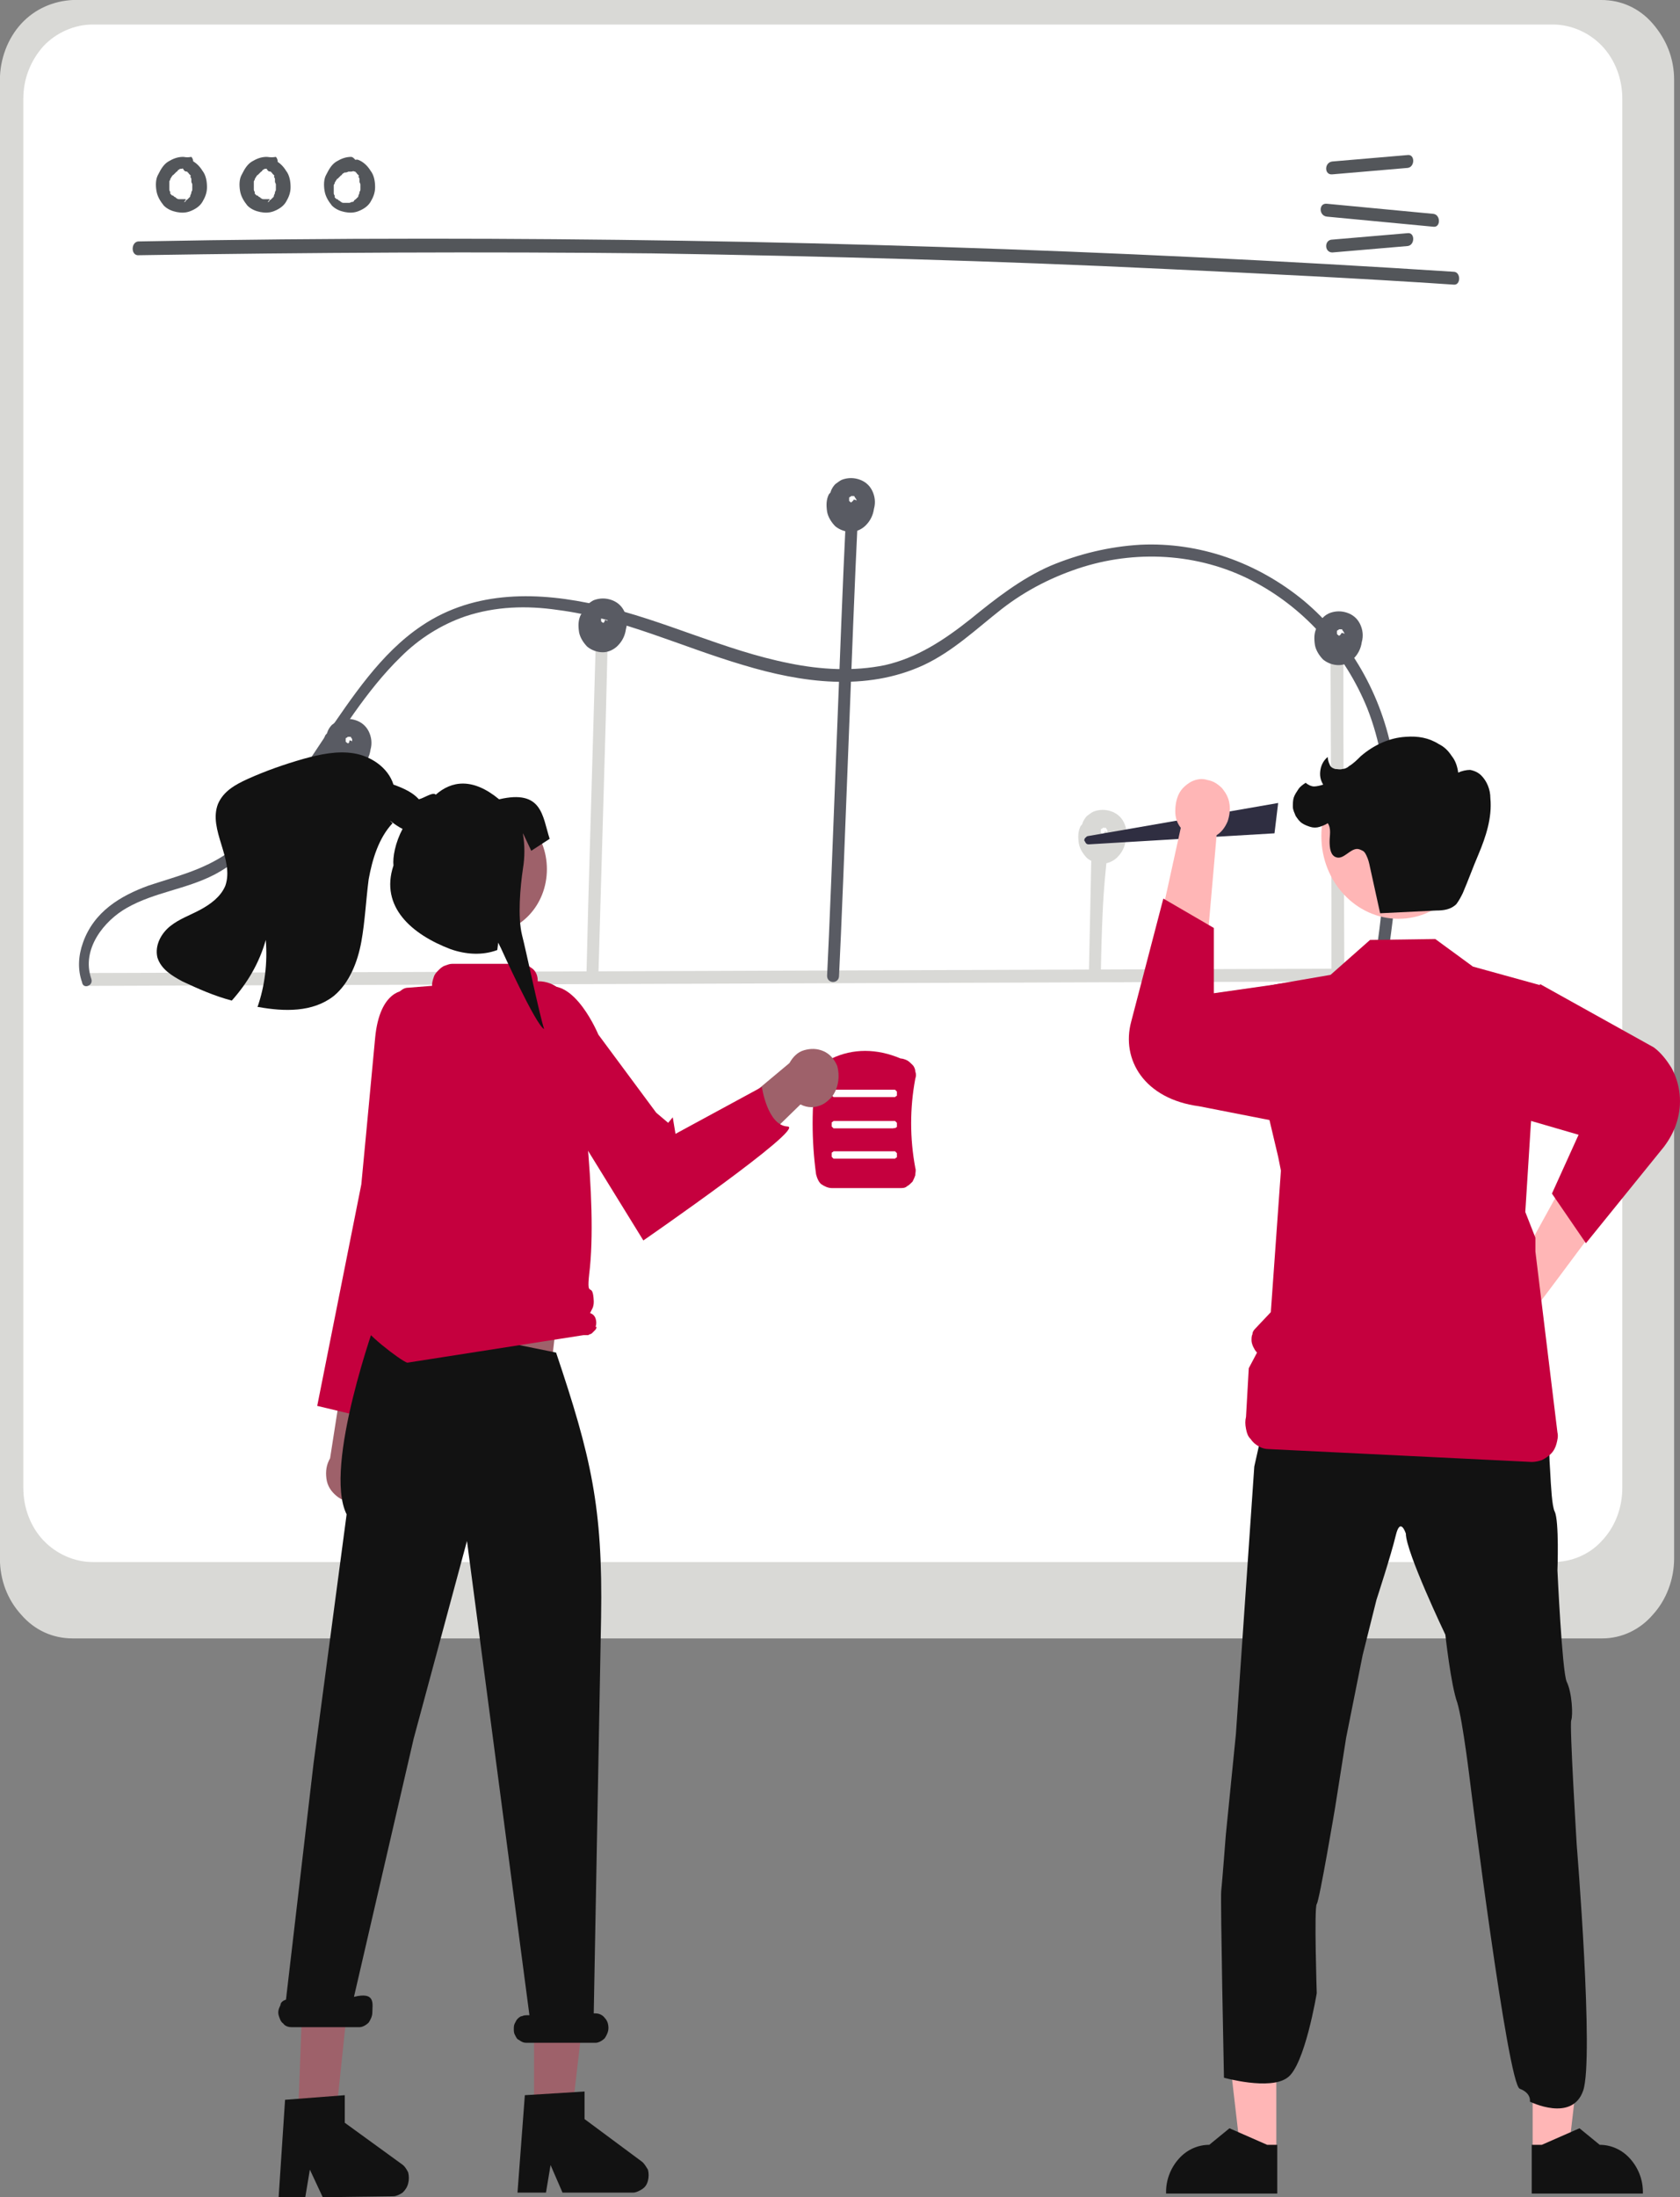 <?xml version="1.0" encoding="UTF-8"?>
<svg id="Ebene_1" xmlns="http://www.w3.org/2000/svg" viewBox="0 0 182.87 239.07">
  <rect x="0" y="0" width="182.87" height="239.07" fill="#808080" stroke="none"/>
  <defs>
    <style>
      .cls-1 {
        fill: #2f2e41;
      }

      .cls-2 {
        fill: #121212;
      }

      .cls-3 {
        fill: #d9d9d6;
      }

      .cls-4 {
        fill: #fff;
      }

      .cls-5 {
        fill: #ffb6b6;
      }

      .cls-6 {
        fill: #c5003e;
      }

      .cls-7 {
        fill: #595b63;
      }

      .cls-8 {
        fill: #9e616a;
      }

      .cls-9 {
        fill: #53565a;
      }

      .cls-10 {
        fill: #e6e6e6;
      }
    </style>
  </defs>
  <path class="cls-3" d="M174.43,178.27H7.9c-2.11,0-4.11-.86-5.59-2.58-1.48-1.61-2.32-3.76-2.32-6.12V8.7c0-2.26.84-4.51,2.32-6.12S5.8.11,7.9,0h166.42c2.11,0,4.11.86,5.59,2.58s2.32,3.76,2.32,6.12v160.87c0,2.26-.84,4.51-2.32,6.12-1.37,1.61-3.37,2.58-5.48,2.58Z"/>
  <path class="cls-4" d="M169.05,169.96H10.08c-1.99,0-3.97-.89-5.36-2.36s-2.18-3.54-2.18-5.7V10.73c0-2.16.79-4.13,2.18-5.7,1.39-1.48,3.38-2.36,5.36-2.36h158.97c1.99,0,3.97.89,5.36,2.36,1.39,1.48,2.18,3.54,2.18,5.7v151.17c0,2.16-.79,4.23-2.18,5.7-1.39,1.57-3.38,2.36-5.36,2.36Z"/>
  <path class="cls-9" d="M15.13,27.77c18.6-.3,37.3-.4,55.9-.2,18.6.3,37.3.8,55.9,1.7,10.5.5,20.9,1,31.3,1.7.8.1.8-1.4,0-1.4-18.6-1.2-37.2-2.1-55.9-2.7-18.6-.6-37.3-.9-55.9-.9-10.5,0-20.9.1-31.4.3-.8.1-.8,1.6.1,1.5h0Z"/>
  <path class="cls-9" d="M145.03,18.97l8.2-.7c.8-.1.8-1.5,0-1.4l-8.2.7c-.9.1-.9,1.5,0,1.4Z"/>
  <path class="cls-9" d="M145.03,27.47l8.2-.7c.8-.1.8-1.5,0-1.4l-8.2.7c-.9,0-.9,1.4,0,1.4Z"/>
  <path class="cls-9" d="M144.43,23.57l11.6,1.1c.8.1.8-1.3,0-1.4l-11.6-1.1c-.9-.1-.9,1.3,0,1.4Z"/>
  <path class="cls-9" d="M19.93,17.07c-.6,0-1.1.2-1.6.5s-.8.8-1.1,1.4c-.3.5-.3,1.2-.2,1.8.1.6.4,1.1.8,1.6.4.4.9.6,1.4.7s1,.1,1.5-.1,1-.5,1.3-1,.5-1,.5-1.6-.1-1.3-.5-1.8c-.3-.5-.8-1-1.4-1.2-.2,0-.3,0-.5.1s-.3.2-.3.4,0,.4.1.5c.1.2.2.3.4.3.1,0-.1-.1,0,0,0,0,.1,0,.1.1,0,0,.1,0,.1.1.1.1-.1-.1,0,0l.2.2s.1.1,0,.1,0,0,0,0v.1c.1.1.1.2.1.3v.1h0v.1c0,.1.1.2.1.3v.1c0,.2,0-.1,0,0v.5c0,.1,0,0,0-.1,0,.1,0,.2-.1.3v.1c0,.2,0-.1,0,0s-.1.2-.1.3c0,0-.1.1,0,.1.1-.1,0,0-.1.1l-.1.1-.1.1s.1-.1,0,0-.2.1-.2.2l-.1.1s.1-.1,0,0h-.1c.3-.3.2-.3.1-.3h-.1c-.1,0,.1,0,.1,0h-.5s-.1,0,0,0,0,0,0,0h-.1c-.1,0-.2,0-.3-.1,0,0-.1,0-.1-.1h-.1s.1.1.1,0c-.1,0-.2-.1-.2-.1l-.1-.1h-.1s.1.1,0,0l-.2-.2v-.1h0s0,.1,0,0v-.1c-.1-.1-.1-.2-.1-.3,0,0,.1.2,0,0v-.3c0-.1,0,.1,0,.1v-.4c0-.1,0,.1,0,.1v-.3q0-.1.1-.2v-.1c0-.1-.1.1,0,0s.1-.2.2-.3c0,0,.1-.2.1-.1-.1.1.1-.1.1-.1.1-.1.2-.2.3-.3,0-.1,0,0,0,0,0,0,.1,0,.1-.1l.1-.1c.1,0,.1-.1.2-.1s0,0,0,0h.1c.1,0,.3-.1.3-.1,0,0-.2,0,0,0h.3c.2,0,.3-.1.5-.2.1-.1.2-.3.2-.5s-.1-.4-.2-.5c-.6.1-.7,0-.9,0h0Z"/>
  <path class="cls-9" d="M29.03,17.07c-.6,0-1.1.2-1.6.5s-.8.8-1.1,1.4c-.3.5-.3,1.2-.2,1.8.1.6.4,1.1.8,1.6.4.4.9.6,1.4.7s1,.1,1.5-.1,1-.5,1.3-1,.5-1,.5-1.6-.1-1.3-.5-1.8c-.3-.5-.8-1-1.4-1.2-.2,0-.3,0-.5.1s-.3.2-.3.4,0,.4.1.5c.1.2.2.3.4.3.1,0-.1-.1,0,0,0,0,.1,0,.1.1,0,0,.1,0,.1.1.1.1-.1-.1,0,0l.2.2s.1.1,0,.1,0,0,0,0v.1c.1.1.1.2.1.3v.1h0v.1c0,.1.1.2.1.3v.1c0,.2,0-.1,0,0v.5c0,.1,0,0,0-.1,0,.1,0,.2-.1.3v.1c0,.2,0-.1,0,0s-.1.2-.1.3c0,0-.1.1,0,.1.1-.1,0,0-.1.1l-.1.1-.1.1s.1-.1,0,0-.2.1-.2.2l-.1.1s.1-.1,0,0h-.1q.3-.3.2-.3h-.1c-.1,0,.1,0,.1,0h-.5s-.1,0,0,0,0,0,0,0h-.1c-.1,0-.2,0-.3-.1,0,0-.1,0-.1-.1h-.1s.1.1.1,0c-.1,0-.2-.1-.2-.1l-.1-.1h-.1s.1.1,0,0l-.2-.2v-.1h0s0,.1,0,0v-.1c-.1-.1-.1-.2-.1-.3,0,0,.1.2,0,0v-.3c0-.1,0,.1,0,.1v-.4c0-.1,0,.1,0,.1v-.3q0-.1.1-.2v-.1c0-.1-.1.1,0,0s.1-.2.2-.3c0,0,.1-.2.1-.1-.1.1.1-.1.1-.1.1-.1.2-.2.3-.3,0-.1,0,0,0,0,0,0,.1,0,.1-.1l.1-.1c.1,0,.1-.1.2-.1s0,0,0,0h.1c.1,0,.3-.1.3-.1,0,0-.2,0,0,0h.3c.2,0,.3-.1.5-.2.1-.1.2-.3.2-.5s-.1-.4-.2-.5c-.6.1-.8,0-1,0h0Z"/>
  <path class="cls-9" d="M38.23,17.07c-.6,0-1.1.2-1.6.5s-.8.8-1.1,1.4c-.3.5-.3,1.2-.2,1.8.1.6.4,1.1.8,1.6.4.4.9.6,1.4.7s1,.1,1.5-.1,1-.5,1.3-1,.5-1,.5-1.6-.1-1.3-.5-1.8c-.3-.5-.8-1-1.4-1.2-.2,0-.3,0-.5.1s-.3.2-.3.4,0,.4.1.5.2.3.4.3c.1,0-.1-.1,0,0,0,0,.1,0,.1.1,0,0,.1,0,.1.1.1.1-.1-.1,0,0s.1.1.2.2c0,0,.1.1,0,.1s0,0,0,0v.1c.1.1.1.2.1.3v.1h0v.1c0,.1.1.2.1.3v.1c0,.2,0-.1,0,0v.5c0,.1,0,0,0-.1,0,.1,0,.2-.1.3v.1c0,.2,0-.1,0,0s-.1.2-.1.3c0,0-.1.1,0,.1.1-.1,0,0-.1.1l-.1.1-.1.1s.1-.1,0,0-.2.1-.2.2l-.1.1s.1-.1,0,0h-.1c-.1,0-.2.1-.3.1h-.1c-.1,0,.1,0,.1,0h-.5s-.1,0,0,0,0,0,0,0h-.1c-.1,0-.2,0-.3-.1,0,0-.1,0-.1-.1h-.1s.1.1.1,0c-.1,0-.2-.1-.2-.1l-.1-.1h-.1s.1.1,0,0-.1-.1-.2-.2v-.1h0s0,.1,0,0v-.1c-.1-.1-.1-.2-.1-.3,0,0,.1.2,0,0v-.3c0-.1,0,.1,0,.1v-.4c0-.1,0,.1,0,.1v-.3q0-.1.1-.2v-.1c0-.1-.1.1,0,0s.1-.2.2-.3c0,0,.1-.2.1-.1-.1.1.1-.1.1-.1.1-.1.2-.2.3-.3,0-.1,0,0,0,0,0,0,.1,0,.1-.1l.1-.1c.1,0,.1-.1.2-.1s0,0,0,0h.1c.1,0,.3-.1.3-.1,0,0-.2,0,0,0h.3c.2,0,.3-.1.5-.2.1-.1.2-.3.2-.5s-.1-.4-.2-.5c-.2-.3-.4-.4-.5-.4h0Z"/>
  <path class="cls-3" d="M9.83,107.27l56.3-.2,56-.2,31.6-.1c.2,0,.3-.1.4-.2.1-.1.2-.3.2-.5s-.1-.4-.2-.5c-.1-.1-.3-.2-.4-.2l-56.3.2-56,.2-31.6.1c-.2,0-.3.1-.4.2-.1.1-.2.3-.2.5s.1.4.2.5c.1.1.3.2.4.2Z"/>
  <path class="cls-10" d="M38.23,106.07l.3-22.1c0-.9-1.3-.9-1.3,0l-.3,22.1c0,.9,1.3.9,1.3,0Z"/>
  <path class="cls-3" d="M65.13,106.37l.8-27.8.2-8c0-.9-1.3-.9-1.3,0l-.8,27.8-.2,8c0,.9,1.3.9,1.3,0Z"/>
  <path class="cls-7" d="M92.03,57.37c-.5,9.9-1.5,38.9-2,48.8,0,.9,1.3.9,1.3,0,.5-9.9,1.5-38.9,2-48.8,0-.9-1.3-.9-1.3,0Z"/>
  <path class="cls-3" d="M118.73,96.27l-.2,9.5c0,.9,1.3.9,1.3,0,.2-11.2.7-10.8.7-14,0-.9-1.3-.9-1.3,0,0,0-.3-6.7-.5,4.5Z"/>
  <path class="cls-3" d="M144.83,71.37l.1,26.6v7.6c0,.2.1.4.2.5.1.1.3.2.5.2s.3-.1.5-.2.2-.3.2-.5l-.1-26.6v-7.6c0-.2-.1-.4-.2-.5-.1-.1-.3-.2-.5-.2s-.3.1-.5.2c-.1.2-.2.3-.2.5Z"/>
  <path class="cls-7" d="M9.93,106.47c-1.1-3.2,1.4-6.3,3.9-7.7,3-1.7,6.4-2,9.5-3.6,4.5-2.4,7.8-6.7,10.7-10.9,3-4.4,5.8-9.1,9.6-12.8,2-2,4.4-3.5,7-4.4,3.3-1.1,6.7-1.2,10.1-.7,7,.9,13.4,4,20.2,6,6.3,1.9,13.3,2.9,19.6,0,3.2-1.5,5.7-3.9,8.5-6.1,2.7-2.1,5.7-3.6,8.9-4.6,6.2-1.9,13.1-1.4,18.9,1.8,5.3,2.9,9.6,7.7,12,13.6,2.8,7.1,2.4,15,1.5,22.5-.2,1.9-.5,3.9-.8,5.8-.1.9,1.1,1.3,1.3.4,1.1-7.7,2.2-15.6.8-23.4-1.2-6.8-4.7-12.8-9.7-17-5.1-4.2-11.4-6.4-17.8-6.1-3.4.2-6.7,1-9.8,2.3-3.2,1.4-6,3.6-8.7,5.8-2.9,2.3-5.8,4.2-9.3,5-3.4.7-7,.5-10.4-.2-7.1-1.4-13.6-4.7-20.7-6.3-6.5-1.5-13.5-1.7-19.3,2.2-4.5,3-7.6,7.8-10.7,12.3-3,4.5-6,9.3-10.4,12.4-2.7,1.9-5.7,2.6-8.7,3.6-3,1.1-5.9,2.8-7.1,6.2-.5,1.4-.6,2.9-.1,4.3.1.8,1.3.4,1-.4h0Z"/>
  <path class="cls-7" d="M40.13,79.57c-.3-.6-.8-1-1.4-1.2-.6-.2-1.2-.2-1.8,0-.3.1-.5.3-.8.5-.2.2-.4.5-.5.8q0,.1-.1.2l-.1.1c-.3.6-.3,1.2-.2,1.9.1.6.5,1.2.9,1.6.5.4,1.1.6,1.7.6s1.2-.3,1.6-.7c.5-.5.8-1.1.9-1.8.2-.7.1-1.4-.2-2ZM38.43,80.77q0,.1,0,0h0ZM38.33,80.37h0ZM37.53,80.67h0ZM37.73,80.87h0ZM37.83,80.87h0c.1,0,0,0,0,0h0q-.1,0,0,0-.1,0,0,0c-.1-.1-.3-.2-.1-.1,0,0-.1,0-.1-.1v-.2h0v-.1h0s0-.1.1-.1c-.1.2,0,0,0,0h0s.1,0,.1-.1c0,0,.2-.1,0,0h.3s.1,0,.1.1c-.1-.1,0,0,0,0h0s0,.1.1.1h0v.2h0v.1h0c-.1-.1-.2-.1-.3-.1,0,.3-.1.3-.2.3h0Z"/>
  <path class="cls-7" d="M67.93,66.47c-.3-.6-.8-1-1.4-1.2s-1.2-.2-1.8,0c-.3.1-.5.3-.8.5-.2.2-.4.5-.5.8q0,.1-.1.2l-.1.1c-.3.6-.3,1.2-.2,1.9.1.6.5,1.2.9,1.6.5.4,1.1.6,1.7.6s1.2-.3,1.6-.7c.5-.5.8-1.1.9-1.8.2-.7.1-1.4-.2-2ZM66.33,67.67s0,.1,0,0h0ZM66.13,67.27h0ZM65.43,67.57h0ZM65.53,67.77q.1,0,0,0h0ZM65.63,67.77h0q.1,0,0,0h0q-.1,0,0,0c-.1-.1-.3-.2-.1-.1,0,0-.1,0-.1-.1v-.2h0v-.1h0s0-.1.1-.1c-.1.2,0,0,0,0h0s.1,0,.1-.1c0,0,.2-.1,0,0h.3s.1,0,.1.1c-.1-.1,0,0,0,0h0s0,.1.1.1h0v.2h0v.1h0c-.1-.1-.2-.1-.3-.1,0,.2-.1.3-.2.3Z"/>
  <path class="cls-7" d="M94.93,53.37c-.3-.6-.8-1-1.4-1.2s-1.2-.2-1.8,0c-.3.1-.5.3-.8.5-.2.2-.4.5-.5.8q0,.1-.1.2l-.1.1c-.3.6-.3,1.2-.2,1.9.1.6.5,1.2.9,1.6.5.4,1.1.6,1.7.6s1.2-.3,1.6-.7c.5-.5.8-1.1.9-1.8.2-.7.1-1.4-.2-2ZM93.33,54.57h0ZM93.13,54.17h0ZM92.43,54.47q-.1,0,0,0h0ZM92.53,54.57q.1.1,0,0h0ZM92.63,54.67h0c.1-.1.1,0,0,0h0s-.1-.1,0,0q-.1-.1,0,0c-.1-.1-.3-.2-.1-.1,0,0-.1,0-.1-.1v-.2h0v-.1h0s0-.1.1-.1c-.1.2,0,0,0,0h0s.1,0,.1-.1c0,0,.2-.1,0,0h.3s.1,0,.1.1c-.1-.1,0,0,0,0h0s0,.1.1.1h0q0,.1.1.2h0v.1h0c-.1-.1-.2-.1-.3-.1-.1.2-.2.2-.3.3Z"/>
  <path class="cls-3" d="M122.33,89.47c-.3-.6-.8-1-1.4-1.2s-1.2-.2-1.8,0c-.3.1-.5.3-.8.5-.2.2-.4.5-.5.8q0,.1-.1.2l-.1.1c-.3.6-.3,1.2-.2,1.9.1.6.5,1.2.9,1.6.5.4,1.1.6,1.7.6s1.2-.3,1.6-.7c.5-.5.8-1.1.9-1.8.2-.7.1-1.4-.2-2ZM120.73,90.67h0ZM120.53,90.27h0ZM119.83,90.57h0ZM119.93,90.67q.1.1,0,0h0ZM120.03,90.77h0q.1-.1,0,0h0q0-.1,0,0-.1-.1,0,0c-.1-.1-.3-.2-.1-.1l-.1-.1v-.2h0v-.1h0s0-.1.1-.1c-.1.2,0,0,0,0h0s.1,0,.1-.1c0,0,.2-.1,0,0h.3s.1,0,.1.1c-.1-.1,0,0,0,0h0s0,.1.1.1h0v.2h0v.1h0c-.1-.1-.2-.1-.3-.1,0,.2-.1.2-.2.3Z"/>
  <path class="cls-7" d="M148.03,67.87c-.3-.6-.8-1-1.4-1.2-.6-.2-1.2-.2-1.8,0-.3.1-.6.3-.8.5-.2.2-.4.5-.5.8q0,.1-.1.2l-.1.1c-.3.6-.3,1.2-.2,1.9.1.6.5,1.2.9,1.6.5.4,1.1.6,1.7.6s1.2-.3,1.6-.7c.5-.5.8-1.1.9-1.8.2-.7.1-1.4-.2-2ZM146.33,69.07s0,.1,0,0h0ZM146.23,68.67h0ZM145.43,68.97h0ZM145.63,69.17c.1,0,0,0,0,0h0ZM145.73,69.17h0c.1,0,0,0,0,0h0s-.1,0,0,0q-.1,0,0,0c-.1-.1-.2-.2-.1-.1,0,0-.1,0-.1-.1v-.2h0v-.1h0s0-.1.1-.1c-.1.2,0,0,0,0h0s.1,0,.1-.1c0,0,.2-.1,0,0h.3s.1,0,.1.1c-.1-.1,0,0,0,0h0s0,.1.1.1h0q0,.1.1.2h0v.1h0c-.1-.1-.2-.1-.3-.1-.1.2-.2.3-.3.3Z"/>
  <path class="cls-1" d="M138.73,90.67l-20.2,1.2c-.1,0-.2,0-.3-.1-.1-.1-.1-.2-.2-.3,0-.1,0-.2.1-.3.1-.1.2-.2.3-.2l20.7-3.6-.4,3.3Z"/>
  <path class="cls-5" d="M164.43,139.17l7.6-13.8,5.6,2.9s-9.7,13.1-10,13.4c.1.6.1,1.3-.1,1.9-.2.6-.6,1.1-1.1,1.5s-1.1.5-1.7.5-1.2-.2-1.7-.6c-.5-.4-.9-.9-1.1-1.5-.2-.6-.2-1.3-.1-1.9.2-.6.5-1.2.9-1.6.5-.5,1.1-.7,1.7-.8Z"/>
  <path class="cls-6" d="M167.63,107.07l12.4,6.9c.8.6,1.4,1.4,1.9,2.2.5.9.8,1.9.9,2.9.1,1,0,2-.3,3s-.8,1.9-1.4,2.7l-8.5,10.5-3.7-5.4,2.9-6.4-5.5-1.6,1.3-14.8Z"/>
  <path class="cls-5" d="M132.43,90.87l-1.4,16h-6.2s3.6-16.3,3.7-16.8c-.4-.5-.6-1.1-.6-1.8,0-.6.1-1.3.4-1.9s.8-1,1.3-1.3c.6-.3,1.2-.4,1.8-.2.6.1,1.1.4,1.6.9.4.5.7,1,.8,1.7.1.6,0,1.3-.2,1.9-.3.7-.7,1.2-1.2,1.5h0Z"/>
  <path class="cls-6" d="M144.83,123.17l-14.3-2.8c-6-.8-8.5-5.1-7.4-9.2l3.5-13.4,5.5,3.2v7.1l7.7-1.1,5,16.2Z"/>
  <path class="cls-5" d="M138.93,234.17h-3.9l-1.9-16.4h5.8v16.4Z"/>
  <path class="cls-2" d="M139.03,238.67h-12.1v-.2c0-1.3.5-2.6,1.4-3.6.9-1,2.1-1.5,3.3-1.5h0l2.2-1.8,4.1,1.8h1.1v5.3h0Z"/>
  <path class="cls-5" d="M166.83,234.17h3.9l1.9-16.4h-5.8v16.4Z"/>
  <path class="cls-2" d="M166.73,238.67h12.1v-.2c0-1.3-.5-2.6-1.4-3.6s-2.1-1.5-3.3-1.5h0l-2.2-1.8-4.1,1.8h-1.1v5.3Z"/>
  <path class="cls-2" d="M132.93,205.77c.1-.9.5-6.1.5-6.1l1.1-11,2-29.1,1.7-7.6,8.6,3.6,7-3.6,8.3,2.9,6.5,2.6s0,1.1.1,2.5c.1,1.8.2,3.9.5,4.5.5,1,.3,6.4.3,6.4,0,0,.5,10.9,1,12.1.6,1.2.7,3.7.5,4.2s.6,13.6.6,13.6c0,0,1.9,23.2.7,26.7s-5.8,1.2-5.8,1.2c0,0,.2-.9-1.1-1.4-1.3-.4-5.4-33.3-5.4-33.3,0,0-.8-6.7-1.4-8.7-.7-1.9-1.3-7.4-1.3-7.4,0,0-4.3-9-4.3-11,0,0-.6-1.9-1.1.2-.5,2.1-2.1,7-2.1,7l-1.5,6-1.8,9-1.2,7.6s-1.7,10.1-2,10.5,0,9.7,0,9.7c0,0-1.3,7.9-3.2,9.2-1.9,1.4-6.9,0-6.9,0,0,0-.4-19.4-.3-20.3Z"/>
  <path class="cls-6" d="M139.43,127.37l-1.1,15.4-1.7,1.8c-.2.2-.3.4-.3.6-.1.2-.1.4-.1.7,0,.2.1.5.2.7.1.2.2.4.4.6l-.9,1.7-.3,5.3c-.1.4-.1.8,0,1.3s.2.8.5,1.1c.2.3.5.6.9.8.3.2.7.3,1.1.3l28.6,1.4c.4,0,.8-.1,1.1-.2.4-.2.7-.4,1-.7s.5-.7.6-1.1c.1-.4.2-.8.1-1.2l-2.4-19.7v-1.5l-1.1-2.8.6-9.5,1.3-15.1-7.6-2.1-4.1-3-7.1.1-4.3,3.8-5.8,1-4.4.9-.6,1.3,1.1-.3,4,16.9.3,1.5Z"/>
  <path class="cls-5" d="M152.23,99.97c4.6,0,8.4-4,8.4-9s-3.8-9-8.4-9-8.4,4-8.4,9,3.8,9,8.4,9Z"/>
  <path class="cls-2" d="M150.23,99.37l6.1-.3c.8,0,1.6-.1,2.2-.7.3-.4.5-.8.7-1.2.6-1.4,1.1-2.8,1.7-4.2.8-1.9,1.5-4,1.3-6.1,0-1-.4-1.9-1-2.5-.3-.3-.7-.5-1.2-.6-.4,0-.9.1-1.3.3-.1-.7-.3-1.3-.7-1.8-.4-.6-.8-1-1.4-1.3-1.1-.7-2.3-.9-3.6-.8-1.8.1-3.5.9-4.9,2.1-.4.4-.8.8-1.3,1.1-.2.2-.5.3-.7.3-.3.1-.5,0-.8,0-.3-.1-.5-.2-.6-.5-.1-.2-.2-.5-.2-.8-.4.3-.7.8-.8,1.4s0,1.1.3,1.6c-.3.1-.7.2-1,.2s-.7-.2-.9-.4c-.3.2-.6.4-.8.7-.2.3-.4.6-.5.9s-.1.7-.1,1c0,.4.2.7.3,1,.2.3.4.6.7.8.3.2.6.3.9.4.3.1.7.1,1,0s.6-.2.9-.4c.4.6.2,1.3.2,2s.1,1.5.7,1.7c.8.3,1.5-.9,2.3-.9.2,0,.4.1.6.2.2.1.3.3.4.5.2.4.3.8.4,1.3l1.1,5"/>
  <path class="cls-6" d="M98.03,129.27h-7.5c-.4,0-.8-.2-1.1-.4s-.5-.7-.6-1.1c-.5-3.7-.5-7.4,0-11,.1-.4.3-.8.6-1.1s.7-.5,1.1-.5c2.3-1.1,4.9-1.1,7.5,0,.2,0,.5.1.7.2s.4.3.6.5.3.5.3.7c.1.3.1.5,0,.8-.6,3.2-.6,6.5,0,9.7.1.3,0,.5,0,.8-.1.3-.2.5-.3.7-.2.2-.4.4-.6.5-.2.2-.5.2-.7.2Z"/>
  <path class="cls-4" d="M97.23,119.37h-6.5l-.1-.1-.1-.1v-.4q0-.1.1-.1l.1-.1h6.7l.1.1.1.1v.4q0,.1-.1.1l-.1.1h-.2Z"/>
  <path class="cls-4" d="M97.23,122.77h-6.5l-.1-.1-.1-.1v-.4q0-.1.1-.1l.1-.1h6.7l.1.1.1.1v.4q0,.1-.1.1l-.1.1c-.1-.1-.1,0-.2,0Z"/>
  <path class="cls-4" d="M97.23,126.07h-6.5l-.1-.1-.1-.1v-.4q0-.1.1-.1l.1-.1h6.7l.1.1.1.1v.4q0,.1-.1.1l-.1.1h-.2Z"/>
  <path class="cls-8" d="M40.53,162.47c.3-.3.5-.7.7-1.1.1-.4.2-.9.2-1.3,0-.5-.2-.9-.4-1.3-.2-.4-.5-.7-.9-1l4.6-24.6-5.1,1.8-3.7,23.7c-.4.7-.5,1.4-.4,2.2s.5,1.4,1.1,1.9,1.3.7,2,.6c.7,0,1.4-.4,1.9-.9h0Z"/>
  <path class="cls-6" d="M47.33,110.37l-3.2-2.6s-2.8-.2-3.3,5.2c-.5,5.4-1.5,15.9-1.5,15.9l-4.8,24.1,6.7,1.6,5.2-26,3.1-7.7-2.2-10.5Z"/>
  <path class="cls-8" d="M42.13,149.67l17.8-.3,1.5-13.1h-19.3v13.4Z"/>
  <path class="cls-8" d="M58.13,230.17h4.1l2-17.1h-6.1v17.1Z"/>
  <path class="cls-8" d="M32.43,230.57h4.1l1.8-17.1-5.3,1.3-.6,15.8Z"/>
  <path class="cls-5" d="M45.23,124.97l-.9,2.6.2,2.6,18.2,6.8-.9-11.4-2-2.6-14.6,2Z"/>
  <path class="cls-8" d="M53.03,101.57c3.6,0,6.5-3.1,6.5-7s-2.9-7-6.5-7-6.5,3.1-6.5,7,2.9,7,6.5,7Z"/>
  <path class="cls-2" d="M57.13,227.97l6.5-.4v3l6.2,4.6c.3.2.5.6.7.9.1.4.1.8,0,1.2s-.3.7-.6.9c-.3.2-.7.4-1,.4h-7.7l-1.3-3-.5,3h-3.1l.8-10.6Z"/>
  <path class="cls-2" d="M31.03,228.47l6.5-.5v3l6.2,4.5c.3.2.5.5.7.9.1.4.1.8,0,1.2s-.3.7-.6,1c-.3.2-.7.4-1,.4l-7.7.1-1.4-3-.5,3h-2.9l.7-10.6Z"/>
  <path class="cls-2" d="M31.13,217.57l3-25.7,3.6-27.1c-2.6-5.2,3.3-21.4,3.3-21.4h.8l18.7,3.8h0c3.8,11.3,5.1,16.8,4.9,28.8l-.8,43.1h.2c.4,0,.8.2,1,.5.3.3.4.7.4,1.1s-.2.8-.4,1.1c-.3.3-.7.5-1,.5h-7.4c-.2,0-.4,0-.6-.1-.2-.1-.3-.2-.5-.3-.1-.1-.2-.3-.3-.5s-.1-.4-.1-.6,0-.4.1-.6c.1-.2.2-.4.3-.5s.3-.3.5-.3c.2-.1.4-.1.6-.1h.2l-6.8-51.6-5.8,21.5-6.5,28.1c2.4-.6,2,.8,2,1.7,0,.4-.2.8-.4,1.1-.3.3-.7.5-1,.5h-7.4c-.3,0-.7-.1-.9-.4-.3-.2-.4-.6-.5-.9-.1-.4,0-.7.2-1.1,0-.3.3-.5.6-.6h0Z"/>
  <path class="cls-6" d="M39.53,144.07l.6-6.4c.1-.3.2-.5.4-.7s.4-.3.7-.3c.2-3,1.3-16.2,1.3-16.7h0l.5-10.9c0-.4.2-.8.4-1.1.3-.3.6-.5,1-.5l2.5-.2h.1v-.1c0-.3.1-.6.2-.9.1-.3.3-.5.5-.7s.4-.4.7-.5.5-.2.8-.2h7.4c.5,0,.9.2,1.3.5.4.3.6.8.6,1.3v.1h.1c.8,0,1.7.3,2.3.9s1.1,1.4,1.2,2.3c1,6.3,3,20.7,2,28.7-.3,2.8.4.6.5,2.9,0,.2,0,.4-.1.7-.1.2-.2.4-.3.6.3.1.5.3.6.6s.1.6,0,.9h.1c0,.2-.1.3-.2.4-.1.1-.2.2-.3.3-.1.1-.3.1-.4.2h-.5l-19.2,3c-.7-.2-5-3.5-4.8-4.2Z"/>
  <path class="cls-8" d="M91.13,118.17c-.1.4-.3.8-.6,1.2-.3.3-.6.6-1,.8-.4.2-.8.3-1.2.3s-.8-.1-1.2-.3l-7.5,7.3-1-5.7,7.3-6.1c.4-.7.9-1.2,1.6-1.4.7-.2,1.4-.2,2.1.1.7.3,1.2.9,1.5,1.6.2.7.2,1.5,0,2.2h0Z"/>
  <path class="cls-6" d="M65.13,112.57s-2.6-6.3-5.9-5.1c-3.3,1.3-1.6,7.4-1.6,7.4l12.4,20.1s17.8-12.3,15.7-12.4c-2.2-.1-2.8-4.3-2.8-4.3l-9.4,5.1-.3-1.8-.5.6-1.3-1.1-6.3-8.5Z"/>
  <path class="cls-2" d="M45.43,90.27c-1,.5-2.1-.3-3-1l.3.3c-1.5,1.6-2.2,3.9-2.6,6.1-.3,2.3-.4,4.6-.8,6.8-.4,2.2-1.3,4.5-3,5.9-2.3,1.8-5.4,1.7-8.2,1.2h-.1c.8-2.3,1.1-4.8.9-7.3-.7,2.5-2,4.7-3.7,6.6-1.9-.5-3.7-1.3-5.4-2.1-1.1-.6-2.3-1.3-2.7-2.6-.3-1.3.4-2.6,1.4-3.4s2.2-1.2,3.3-1.8c1.1-.6,2.2-1.4,2.7-2.6,1-2.9-1.9-6.1-.8-8.9.6-1.4,1.9-2.1,3.2-2.7,2-.9,4-1.6,6.1-2.2,1.8-.5,3.7-.9,5.5-.6s3.7,1.5,4.3,3.4c1.1.4,2.3.9,3,1.9.7.7.6,2.5-.4,3Z"/>
  <path class="cls-2" d="M54.33,86.97c-2.9-2.4-5.2-2-6.9-.5-.3-.4-1.6.6-2,.5l-1.6,3.2c-.8,1.5-1.1,3.1-1,4-1.5,4.5,2,7.5,6.2,9.1,1.7.6,3.5.7,5.1.1l.1-.8.3.6s3.8,8.4,4.7,8.8c-.5-1.5-2-8.7-2.4-10.2-.5-2-.2-5.3.1-7.3.2-1.2.2-2.5,0-3.7v-.1l.9,1.9,2-1.3c-.8-2.5-.8-5.4-5.5-4.3Z"/>
</svg>